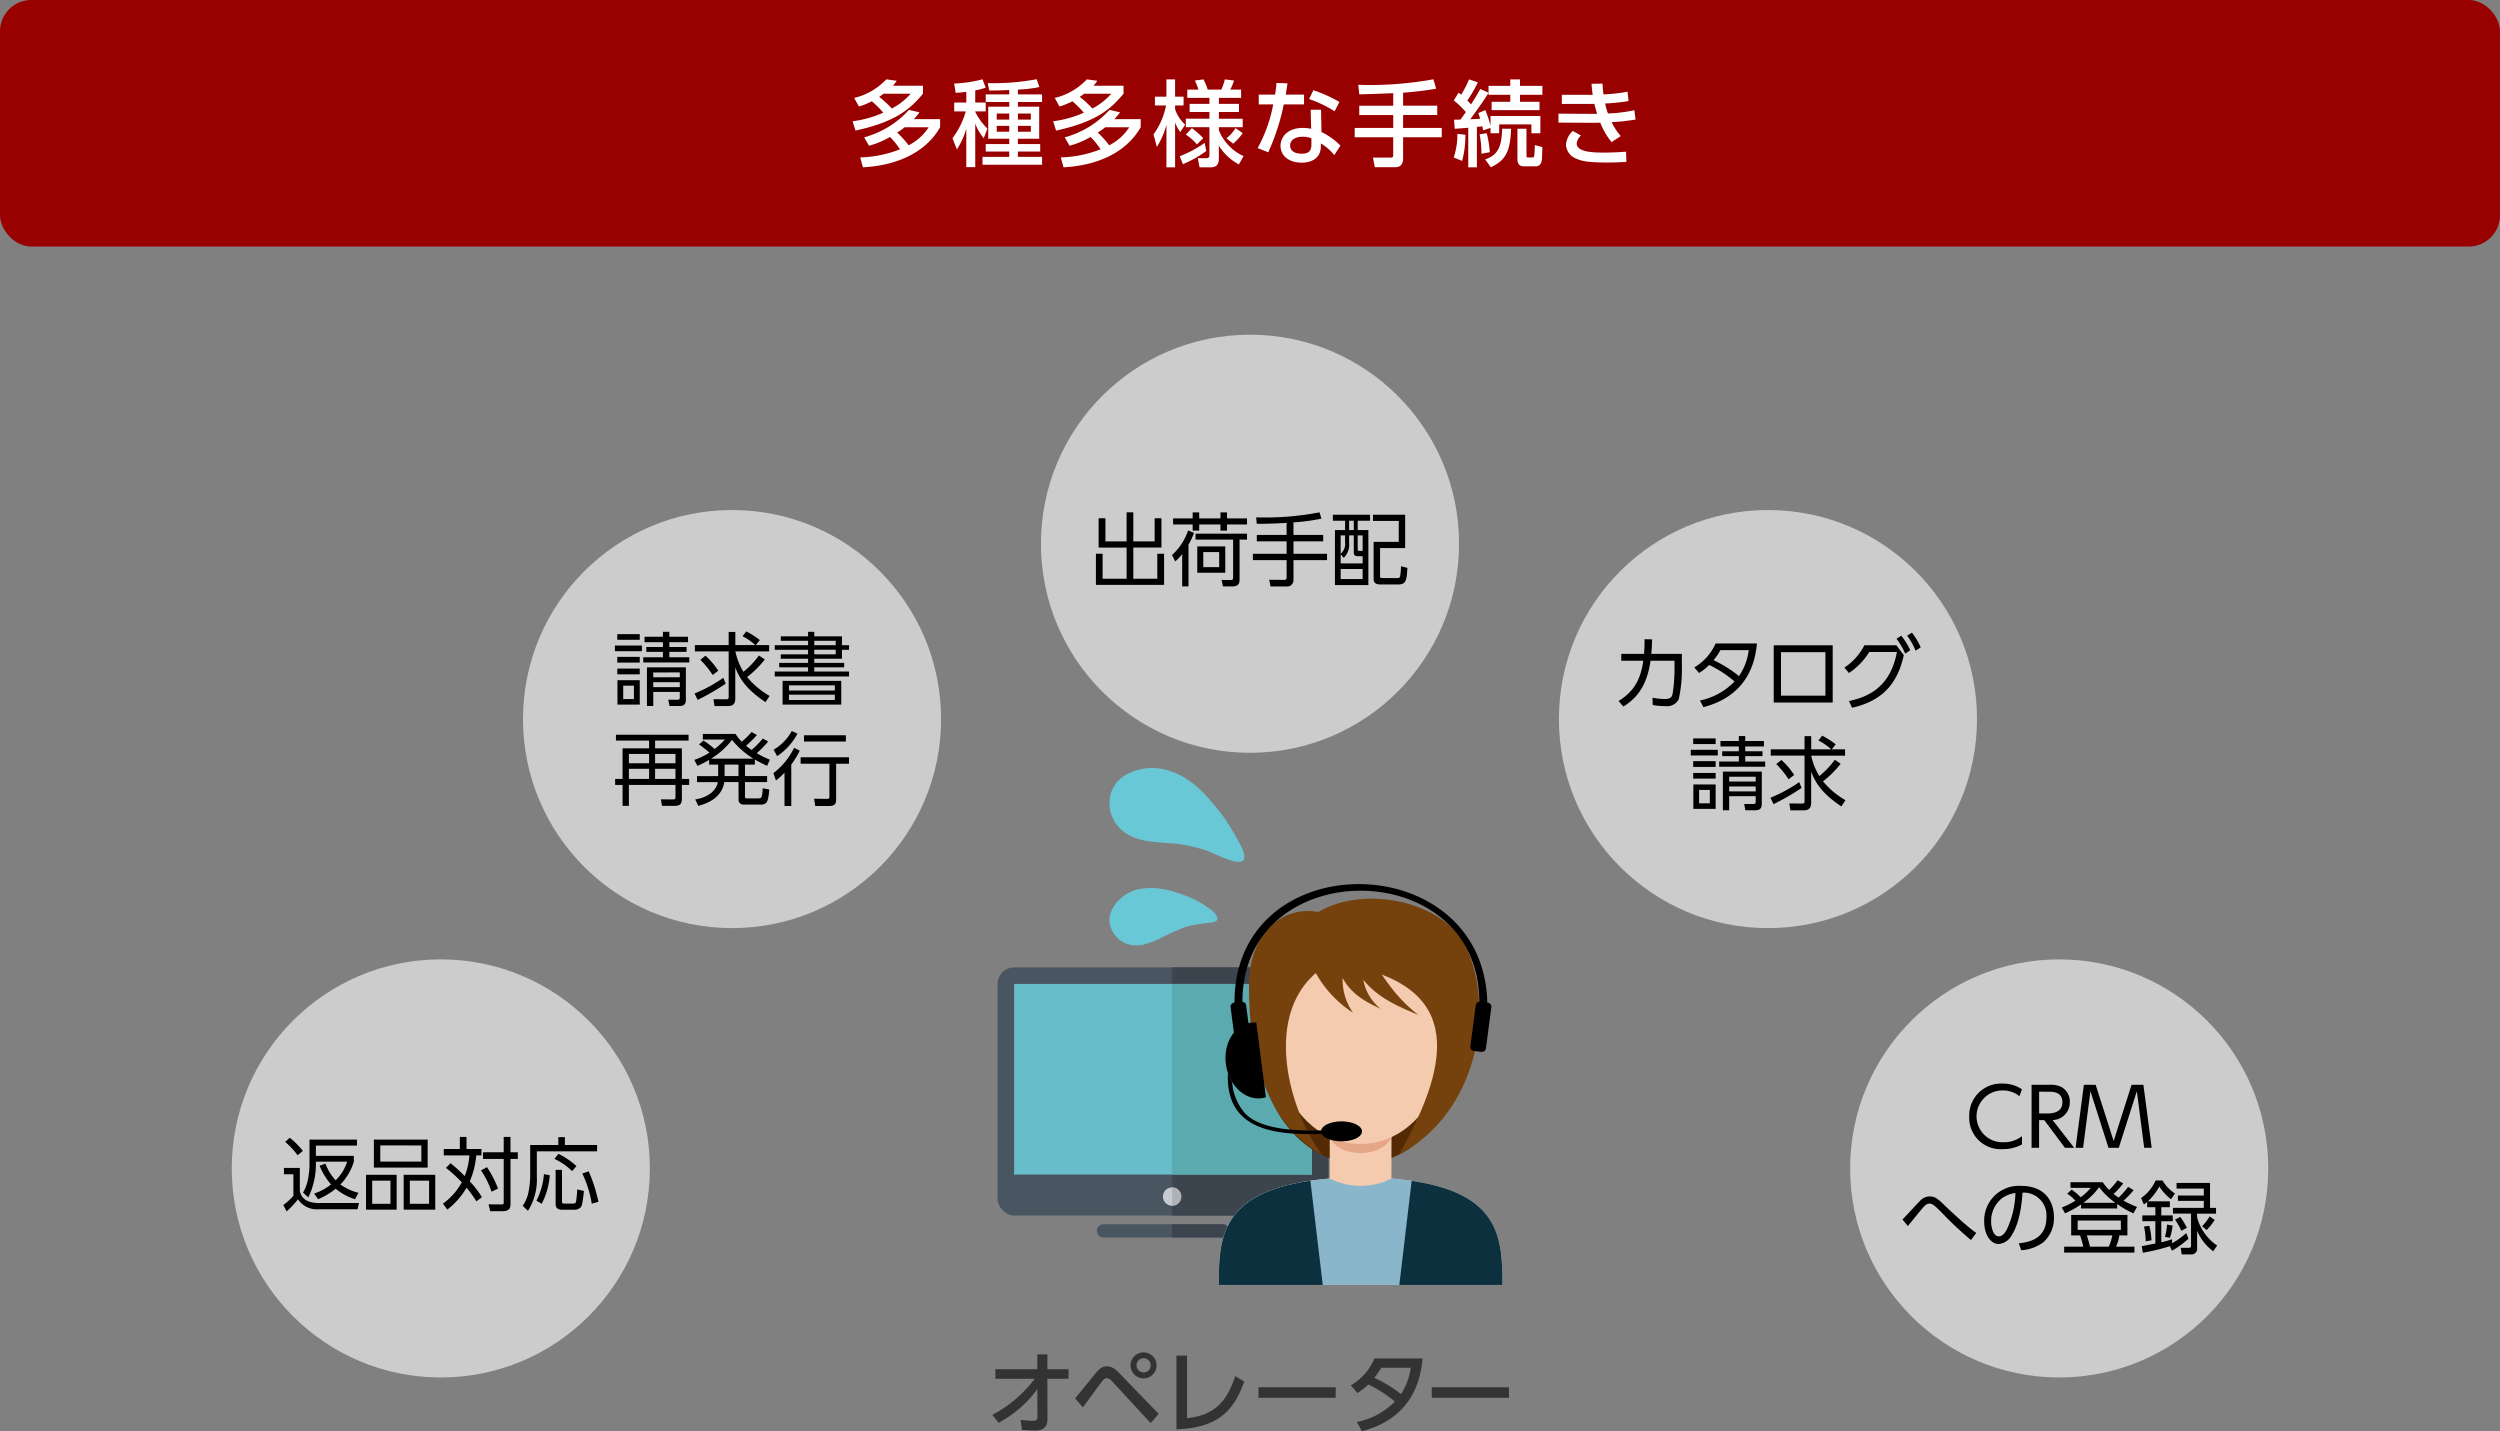 <svg xmlns="http://www.w3.org/2000/svg" width="375.18" height="214.783" viewBox="0 0 375.18 214.783"><rect x="0" y="0" width="375.18" height="214.783" fill="#808080" stroke="none"/><g transform="translate(187.59 107.391)"><g transform="translate(-187.59 -107.392)"><rect width="375.18" height="37" rx="4.697" fill="#900"/><g transform="translate(0 -12)"><path d="M128.188,26.7a9.723,9.723,0,0,0,4.818-2.788l1.568.211a5.473,5.473,0,0,1-.574.742h4.511v1.2c-1.919,2.325-4.132,4.231-10.128,5.533l-.434-1.4a16.2,16.2,0,0,0,4.609-1.289,15.271,15.271,0,0,0-1.723-1.709,10.282,10.282,0,0,1-1.933.784Zm.91,8.923a17.519,17.519,0,0,0,5.967-1.219,12.109,12.109,0,0,0-1.5-1.848,12.805,12.805,0,0,1-3.153,1.316l-.728-1.261a13.964,13.964,0,0,0,6.723-4.118l1.583.364a9.509,9.509,0,0,1-.854,1.023h3.95V31.1c-2.6,4.538-7.83,5.827-11.584,6.008Zm3.5-9.554a7.877,7.877,0,0,1-.658.463,16.039,16.039,0,0,1,1.9,1.751,9.726,9.726,0,0,0,2.829-2.214Zm3.166,5.03a11.238,11.238,0,0,1-1.121.8,15.179,15.179,0,0,1,1.722,1.906,7.769,7.769,0,0,0,3-2.7Z" fill="#fff"/><path d="M145.016,25.779c-.574.084-.994.113-1.6.155l-.224-1.4a18.766,18.766,0,0,0,4.258-.631l.477,1.247a9.694,9.694,0,0,1-1.57.42v1.822h1.57v1.33h-1.57v.07a9.535,9.535,0,0,0,1.822,2.508l-.546,1.442a7.673,7.673,0,0,1-1.276-2.185v6.528h-1.344V31.313a11,11,0,0,1-1.414,3.109l-.659-1.681a12.008,12.008,0,0,0,1.989-4.02H143.2v-1.33h1.821Zm6.443-.265c-1.652.069-2.325.069-3,.069l-.225-1.106a35.632,35.632,0,0,0,7.341-.588l.406,1.176a18.879,18.879,0,0,1-3.222.378v.729h3.628v1.135h-3.628v.7h3.194v4.818h-3.194v.8h3.348v1.12h-3.348v.8h3.628V36.72h-8.937V35.543h4.006v-.8H147.93v-1.12h3.529v-.8h-3.151V28.007h3.151v-.7H147.93V26.172h3.529Zm-1.877,3.529v.911h1.877v-.911Zm0,1.85v.881h1.877v-.881Zm3.18-1.85v.911H154.7v-.911Zm0,1.85v.881H154.7v-.881Z" fill="#fff"/><path d="M158.287,26.7a9.726,9.726,0,0,0,4.819-2.788l1.568.211a5.472,5.472,0,0,1-.574.742h4.51v1.2c-1.918,2.325-4.131,4.231-10.127,5.533l-.434-1.4a16.193,16.193,0,0,0,4.608-1.289,15.245,15.245,0,0,0-1.722-1.709,10.313,10.313,0,0,1-1.934.784Zm.91,8.923a17.514,17.514,0,0,0,5.967-1.219,11.986,11.986,0,0,0-1.5-1.848,12.819,12.819,0,0,1-3.152,1.316l-.729-1.261a13.965,13.965,0,0,0,6.724-4.118l1.583.364a9.546,9.546,0,0,1-.855,1.023h3.951V31.1c-2.606,4.538-7.83,5.827-11.584,6.008Zm3.5-9.554a7.7,7.7,0,0,1-.658.463,15.886,15.886,0,0,1,1.9,1.751,9.753,9.753,0,0,0,2.83-2.214Zm3.166,5.03a11,11,0,0,1-1.121.8,15.106,15.106,0,0,1,1.723,1.906,7.777,7.777,0,0,0,3-2.7Z" fill="#fff"/><path d="M173.113,32.167a10.949,10.949,0,0,0,1.877-4.343h-1.667V26.508h1.724V23.916h1.3v2.592h1.274v1.316H176.35v.561a5.384,5.384,0,0,0,1.512,2.325l-.743,1.106a5.694,5.694,0,0,1-.769-1.442v6.737h-1.3V30.725a11.831,11.831,0,0,1-1.443,3.333Zm7.914,2.493a16.635,16.635,0,0,1-3.5,1.976l-.491-1.192a16.9,16.9,0,0,0,3.755-2Zm4.9,2.018a7.94,7.94,0,0,1-3.012-2.816v1.989c0,.686-.267,1.26-1.19,1.26H180.02l-.267-1.372H181c.336,0,.5-.084.5-.49V31.088H177.96V29.813H181.5V28.805h-2.97V27.587h2.97v-.9h-3.319V25.443h1.667a9.379,9.379,0,0,0-.534-1.358l1.3-.169a9.329,9.329,0,0,1,.631,1.527H183.3a11.106,11.106,0,0,0,.519-1.527l1.372.169a7.4,7.4,0,0,1-.56,1.358h1.625V26.69h-3.334v.9h3.012v1.218h-3.012v1.008h3.571v1.275h-3.571v.448a7.1,7.1,0,0,0,3.7,3.881Zm-6.3-3a7.267,7.267,0,0,0-1.667-1.471l.91-.98a13.059,13.059,0,0,1,1.709,1.512Zm6.863-1.7a7.8,7.8,0,0,1-1.428,1.583l-1.008-.812a5.485,5.485,0,0,0,1.372-1.526Z" fill="#fff"/><path d="M195.7,26.2v1.472H192.66a33.927,33.927,0,0,1-2.326,7.185l-1.6-.63a21.837,21.837,0,0,0,2.34-6.555H188.9V26.2h2.453c.1-.63.168-1.092.21-1.75l1.652.056c-.126.883-.168,1.177-.266,1.694Zm2.619,5.617a10.34,10.34,0,0,1,2.844,2.032l-.924,1.428a7.6,7.6,0,0,0-2.017-1.751v.435c0,1.793-1.415,2.451-2.844,2.451-2.142,0-3.207-1.177-3.207-2.535,0-1.163.91-2.676,3.319-2.676a6.135,6.135,0,0,1,1.275.126l-.07-2.857h1.555Zm-1.512.939a3.537,3.537,0,0,0-1.317-.237c-1.218,0-1.877.574-1.877,1.316,0,.252.084,1.232,1.765,1.232,1.121,0,1.429-.518,1.429-1.457Zm3.488-4.062a19.448,19.448,0,0,0-3.838-1.835l.645-1.317a20.44,20.44,0,0,1,3.907,1.766Z" fill="#fff"/><path d="M209.082,25.989c-.728.029-4.3.168-5.1.168l-.14-1.428a53.273,53.273,0,0,0,11.275-.827l.407,1.415c-.869.14-2.381.392-4.958.6v1.946h5.126v1.4h-5.126V31.2h5.8v1.4h-5.8v3.221c0,1.246-.967,1.275-1.08,1.275h-3.165l-.28-1.443h2.619c.182,0,.42,0,.42-.322V32.6H203.3V31.2h5.785V29.268h-5.1v-1.4h5.1Z" fill="#fff"/><path d="M219.916,32.223a14.761,14.761,0,0,1-.49,3.923l-1.261-.505a11.05,11.05,0,0,0,.546-3.558Zm-1.7-2.255c.56-.014.7-.014.967-.014.2-.28.56-.785.8-1.135a13.807,13.807,0,0,0-1.807-1.751l.715-1.163c.1.084.294.225.391.309a16.119,16.119,0,0,0,1.177-2.3l1.331.448a20.747,20.747,0,0,1-1.583,2.718c.351.364.448.477.561.574.518-.812.994-1.568,1.372-2.3l1.247.561V24.883h3.263v-.967h1.457v.967h3.362v1.345H228.11v1.05h2.928v1.247h-7.186V27.278h2.8v-1.05H223.39v-.294c-.813,1.316-1.849,2.745-2.745,3.963.349-.013.574-.027,1.5-.069-.14-.421-.21-.617-.294-.854l1.051-.449a15.961,15.961,0,0,1,.784,2.353V29.407h7.48V32h-1.345V30.668h-4.833V32h-1.3v-.8l-1.107.364c-.042-.154-.055-.307-.126-.6-.252.028-.476.057-.812.084v6.065h-1.3V31.173c-.28.027-1.709.14-2.031.153Zm4.9,2.031a15.42,15.42,0,0,1,.462,2.844l-1.261.237a14.807,14.807,0,0,0-.266-2.927Zm-.238,3.922c2.016-.687,2.479-2.017,2.549-4.6h1.344c-.111,3.53-.9,4.763-3.039,5.785Zm4.847-4.6h1.358v4.049c0,.238.056.266.336.266h.56a.253.253,0,0,0,.267-.239,15.435,15.435,0,0,0,.084-1.625l1.134.295c-.042,1.905-.056,2.116-.237,2.465a.842.842,0,0,1-.757.435h-1.793c-.939,0-.952-.813-.952-1.163Z" fill="#fff"/><path d="M245.457,29.939a30.775,30.775,0,0,1-3.6.393,9.35,9.35,0,0,0,1.373,2.087l-1.373.91a10.728,10.728,0,0,1-1.7-2.913c-.546.014-.91.014-1.344.014l-4.931-.028V29.058l4.637.027h1.163c-.155-.5-.253-.826-.407-1.5-.35.014-.462.014-.995.014h-3.893V26.228H238.1c.433,0,.672.014.923,0-.111-.771-.139-1.107-.181-1.653l1.652-.028c.029.6.07,1.12.141,1.625a26.7,26.7,0,0,0,3.614-.406l.153,1.4a26.572,26.572,0,0,1-3.515.364,10.751,10.751,0,0,0,.42,1.5,22.394,22.394,0,0,0,3.965-.49Zm-8.194,2.4a1.908,1.908,0,0,0-.645,1.177c0,1.2,1.976,1.386,4.007,1.386,1.359,0,2.3-.055,3.4-.139l.056,1.526c-.7.056-1.666.1-2.913.1-2.745,0-3.726-.182-4.6-.574a2.353,2.353,0,0,1-1.554-2.074,3.038,3.038,0,0,1,1.022-2.087Z" fill="#fff"/></g><g transform="translate(0 -12)"><circle cx="31.372" cy="31.372" r="31.372" transform="translate(156.219 62.229)" fill="#ccc"/><path d="M165.893,89.775v3.478h3.178V88.887h1.007v4.366h3.2V89.775H174.3v4.4h-4.222v4.678h3.6V95.1h1.02v4.677H164.465V95.1h1.008v3.754h3.6V94.176h-4.2v-4.4Z"/><path d="M175.89,95.292A8.669,8.669,0,0,0,178.3,91.6l.888.372a11.164,11.164,0,0,1-.828,1.763V100h-.947V95.16a7.339,7.339,0,0,1-1.043,1.092Zm3.094-5.493v-.9h.983v.9h3.191v-.9h.983v.9h3v.912h-3v.923h-.983v-.923h-3.191v.923h-.983v-.923h-2.938V89.8Zm8.156,3.178h-1.116v6.009c0,.528-.156,1.019-1.067,1.019h-1.428l-.2-.971,1.343.012c.3,0,.384-.06.384-.42V92.977h-5.637v-.888h7.724Zm-3.262,4.978h-4.2V94h4.2Zm-.912-3.1h-2.387v2.255h2.387Z"/><path d="M194.114,92.281h4.462v.96h-4.462v1.871h5.038v.948h-5.038v2.878a.958.958,0,0,1-1.043,1.079h-2.4l-.192-1.007,2.206.012c.144,0,.4,0,.4-.348V96.06h-5.061v-.948h5.061V93.241H188.61v-.96h4.473V90.47c-2.159.133-3.514.144-4.473.144l-.1-.971a42.934,42.934,0,0,0,9.512-.756l.288.948a29.84,29.84,0,0,1-4.2.563Z"/><path d="M205.61,89.247v.9h-1.858v1.4h1.6V99.8h-5.013V91.55h1.523v-1.4h-1.835v-.9Zm-2.446,3.107h-.7V93.4a2.791,2.791,0,0,1-.8,2.314l-.468-.527v1.367h3.3V95.472h-.719c-.5,0-.612-.216-.612-.612Zm-1.307,0h-.66v2.758a2,2,0,0,0,.66-1.763Zm2.638,5.037h-3.3V98.9h3.3Zm-1.331-7.244h-.7v1.4h.7Zm1.331,2.207h-.743v2.014c0,.276.048.3.3.3h.443Zm6.381,1.9H207.11v4.185c0,.264.036.312.408.312h2.075c.323,0,.432,0,.527-.276a9.755,9.755,0,0,0,.132-1.5l.96.252c-.1,1.907-.24,2.483-1.355,2.483H207.23c-.419,0-1.091-.013-1.091-.84V93.325h3.777V90.183h-3.873v-.936h4.833Z"/></g><g transform="translate(0 -12)"><circle cx="31.372" cy="31.372" r="31.372" transform="translate(233.949 88.541)" fill="#ccc"/><path d="M242.9,117.2c2.664-1.619,3.359-3.706,3.718-6.045h-3.31v-1.031h3.418a20.914,20.914,0,0,0,.072-2.195l1.14.024c-.025.863-.048,1.283-.121,2.171H252.4v2a20.413,20.413,0,0,1-.468,4.81,1.971,1.971,0,0,1-2.051,1.031,8.849,8.849,0,0,1-1.858-.167L248,116.71a9.824,9.824,0,0,0,1.848.192c.875,0,1.043-.336,1.15-.708a23.551,23.551,0,0,0,.3-3.909v-1.128h-3.6c-.384,2.627-1.271,5.169-4.078,6.872Z"/><path d="M254.269,112.165a7.929,7.929,0,0,0,3.2-3.6h6.2c-.216,1.956-.84,7.688-8.035,9.56l-.516-1a10.036,10.036,0,0,0,5.193-2.855,17.619,17.619,0,0,0-3.814-2.482A7.325,7.325,0,0,1,254.976,113Zm3.922-2.6a9.717,9.717,0,0,1-1.033,1.511,18.444,18.444,0,0,1,3.814,2.387,8.71,8.71,0,0,0,1.464-3.9Z"/><path d="M275.035,108.842v8.588h-8.85v-8.588Zm-1.091,1.032h-6.668V116.4h6.668Z"/><path d="M277.476,117.2c4.654-.924,6.512-3.742,7.2-7.352h-4.161A9.987,9.987,0,0,1,277.476,113l-.684-.815a8.778,8.778,0,0,0,3-3.347h4.8l1.116,1.476c-1,4.569-3.5,6.944-7.772,7.9Zm7.843-9.8a10.128,10.128,0,0,1,1.356,2.183l-.756.516a10,10,0,0,0-1.307-2.231Zm1.608-.455a10.566,10.566,0,0,1,1.319,2.206l-.767.5a10.037,10.037,0,0,0-1.272-2.255Z"/><path d="M257.794,124.526v.852h-4.053v-.852Zm-.323-1.715v.852H254.1v-.852Zm0,3.418v.864H254.1v-.864Zm0,1.763v.852H254.1v-.852Zm0,1.74v3.657h-3.347v-3.657Zm-.876.815h-1.608v2.015H256.6Zm8.311-4.258v.78H258v-.78h2.95v-.815h-2.494v-.732h2.494v-.719h-2.757v-.816h2.757v-.744h.96v.744h2.806v.816h-2.806v.719H264.5v.732h-2.591v.815Zm-.515,6.4c0,.623-.288.911-.936.911h-1.522l-.181-.947,1.319.011c.36,0,.409-.107.409-.323v-.852H259.5V133.6h-.947v-5.8h5.841Zm-.911-4.126H259.5v.72h3.983Zm0,1.463H259.5v.744h3.983Z"/><path d="M265.693,131.722a21.8,21.8,0,0,0,4.318-2.35l.359.875a35.8,35.8,0,0,1-4.21,2.435Zm7.771-9.319a13.106,13.106,0,0,1,2.027,1.3l-.6.755h2v.948h-5.074a9.5,9.5,0,0,0,1.211,3.058,12.484,12.484,0,0,0,2.328-2.447l.875.6a14.932,14.932,0,0,1-2.65,2.639,12.234,12.234,0,0,0,3.369,2.83l-.611.936c-3.107-2.076-3.958-3.743-4.533-5.205v4.641c0,.8-.361,1.151-1.092,1.151h-2.027l-.156-1.031,1.919.012c.312,0,.36-.108.36-.324V125.4h-5.073v-.948h5.073v-1.979h1v1.979h3a8.819,8.819,0,0,0-1.919-1.331Zm-5.049,6.549a13.137,13.137,0,0,0-1.847-2.279l.768-.624a11.271,11.271,0,0,1,1.919,2.255Z"/></g><g transform="translate(0 -12)"><circle cx="31.372" cy="31.372" r="31.372" transform="translate(78.488 88.541)" fill="#ccc"/><path d="M96.333,108.878v.851H92.279v-.851Zm-.324-1.715v.851h-3.37v-.851Zm0,3.418v.863h-3.37v-.863Zm0,1.763v.851h-3.37v-.851Zm0,1.739v3.658H92.663v-3.658Zm-.875.815H93.527v2.015h1.607Zm8.311-4.257v.779H96.537v-.779h2.95v-.816H96.993v-.731h2.494v-.72H96.729v-.815h2.758v-.744h.96v.744h2.806v.815h-2.806v.72h2.59v.731h-2.59v.816Zm-.516,6.4c0,.624-.287.912-.935.912h-1.523l-.18-.948,1.319.012c.36,0,.408-.108.408-.324v-.851H98.036v2.111h-.947v-5.805h5.84Zm-.911-4.126H98.036v.72h3.982Zm0,1.464H98.036v.744h3.982Z"/><path d="M104.231,116.074a21.766,21.766,0,0,0,4.318-2.351l.36.876a35.665,35.665,0,0,1-4.21,2.434ZM112,106.755a13.167,13.167,0,0,1,2.027,1.3l-.6.756h2v.947H110.36a9.509,9.509,0,0,0,1.211,3.059,12.551,12.551,0,0,0,2.327-2.447l.876.6a14.876,14.876,0,0,1-2.651,2.639,12.258,12.258,0,0,0,3.37,2.831l-.612.935c-3.106-2.075-3.958-3.742-4.533-5.205v4.641c0,.8-.36,1.152-1.092,1.152H107.23l-.156-1.032,1.919.012c.311,0,.36-.108.36-.324v-6.86h-5.074v-.947h5.074v-1.979h1v1.979h3a8.753,8.753,0,0,0-1.919-1.331Zm-5.049,6.548a13.273,13.273,0,0,0-1.847-2.279l.768-.623a11.279,11.279,0,0,1,1.919,2.255Z"/><path d="M121.269,107.5v-.684h.935v.684h4.15v1.331h1.067v.683h-1.067v1.344H122.2v.623h4.486v.672H122.2v.623h5.217v.744H116.267v-.744h5v-.623h-4.33v-.672h4.33v-.623h-4.09v-.66h4.09v-.684h-5v-.683h5v-.66h-4.09V107.5Zm4.977,6.68v3.562h-8.8v-3.562Zm-7.844.672v.779h6.884v-.779Zm0,1.4v.8h6.884v-.8Zm7.016-8.083H122.2v.66h3.214Zm0,1.343H122.2v.684h3.214Z"/><path d="M103.337,123.146H98.312V124.3h4.018V128.9h1.091v.9H102.33v2.123c0,.864-.408,1.02-1.223,1.02H99.343l-.155-.984,1.835.012c.263,0,.347-.06.347-.347V129.8H94.378v3.143h-.947V129.8H92.315v-.9h1.116V124.3h3.981v-1.151H92.435v-.888h10.9Zm-5.925,2H94.378v1.4h3.034Zm0,2.231H94.378V128.9h3.034Zm3.958-2.231H98.312v1.4h3.058Zm0,2.231H98.312V128.9h3.058Z"/><path d="M115.277,123.278a15.706,15.706,0,0,1-1.715,1.763,16.968,16.968,0,0,0,1.979.972l-.42.923c-.683-.324-1.079-.516-1.835-.948v.756H111.8v1.727h3.322v.9H111.8v2.134c0,.252.048.312.348.312h1.619c.54,0,.612-.12.7-1.523l.983.192c-.168,1.691-.252,2.267-1.307,2.267h-2.375c-.312,0-.935,0-.935-.816v-2.566h-2.135c-.336,2.087-2.087,3.106-3.9,3.562l-.468-.96c2.075-.311,3.215-1.463,3.394-2.6H104.6v-.9h3.178v-1.727h-1.355v-.707a16.439,16.439,0,0,1-1.751.9l-.48-.9a10.2,10.2,0,0,0,2.267-1.092,16.606,16.606,0,0,0-1.547-1.223l.659-.588a12.626,12.626,0,0,1,1.668,1.271,11.472,11.472,0,0,0,1.547-1.427h-3.31v-.839h4.905a6.859,6.859,0,0,0,.935,1.175,12.232,12.232,0,0,0,1.476-1.463l.8.456a16.292,16.292,0,0,1-1.631,1.607,10.029,10.029,0,0,0,.828.635,12.59,12.59,0,0,0,1.69-1.727Zm-2.207,2.579a12.527,12.527,0,0,1-3.214-2.819,11.559,11.559,0,0,1-3.154,2.819Zm-2.242.887h-2.087v1.727h2.087Z"/><path d="M116.064,128.027a10.577,10.577,0,0,0,3.106-3.8l.851.431a13.594,13.594,0,0,1-1.271,2.087v6.213h-1.019v-5a10.761,10.761,0,0,1-1.284,1.175Zm.035-3.514a7.37,7.37,0,0,0,2.723-2.806l.851.4a9.217,9.217,0,0,1-3.046,3.37Zm11.31,2.1h-1.931v5.361c0,.684-.216.984-1.067.984h-2.063l-.18-1.092,1.943.024c.252,0,.36-.048.36-.336v-4.941h-4.318v-.971h7.256Zm-.467-3.334h-6.285v-.936h6.285Z"/></g><g transform="translate(0 -12)"><circle cx="31.372" cy="31.372" r="31.372" transform="translate(34.781 155.977)" fill="#ccc"/><path d="M44.995,187.277v3.478c.252,1.139,1.128,1.787,2.879,1.787h6l-.217.936H47.9a3.416,3.416,0,0,1-3.179-1.5,14.313,14.313,0,0,1-1.7,1.823l-.5-.959a8.628,8.628,0,0,0,1.511-1.391v-3.227H42.609v-.947Zm-.335-1.907a11.523,11.523,0,0,0-1.86-2l.684-.624a11.165,11.165,0,0,1,1.967,1.979Zm8.611,6.6a8.775,8.775,0,0,1-2.9-1.571,10.568,10.568,0,0,1-2.638,1.571l-.588-.851a8.113,8.113,0,0,0,2.531-1.367,10.327,10.327,0,0,1-1.715-2.795l.875-.336a7.622,7.622,0,0,0,1.535,2.507A6.683,6.683,0,0,0,52.1,186.33H47.406v.431a11.274,11.274,0,0,1-1.139,4.942l-.792-.732a5.867,5.867,0,0,0,.732-1.931,12.029,12.029,0,0,0,.239-2.207v-3.814H53.57v.9H47.406v1.547h5.7v.864a8.4,8.4,0,0,1-2.027,3.429,7.889,7.889,0,0,0,2.722,1.248Z"/><path d="M59.526,188.308v5.23H54.933v-5.23Zm-3.67.876v3.478H58.6v-3.478Zm8.323-6.165v4.21H56.108v-4.21Zm-7.111.876v2.435h6.164V183.9Zm8.251,4.413v5.23H60.581v-5.23Zm-3.814.876v3.478h2.89v-3.478Z"/><path d="M71.49,192.29a15.517,15.517,0,0,0-1.475-2.039,11.562,11.562,0,0,1-2.879,3.274l-.671-.887a9.457,9.457,0,0,0,2.83-3.2,18.164,18.164,0,0,0-2.374-2.171l.695-.7a23.351,23.351,0,0,1,2.123,1.931,10.266,10.266,0,0,0,.707-3.106H66.6v-.959h2.41v-1.811h1v1.811h2.243v.959h-.78a12.643,12.643,0,0,1-.971,3.9,14.409,14.409,0,0,1,1.823,2.375Zm2.279-1.451a13.5,13.5,0,0,0-1.583-3.2l.9-.48a16.116,16.116,0,0,1,1.655,3.214Zm2.842-5.913h1.1v1h-1.1v6.813c0,.647-.275,1.031-1.223,1.031H73.565l-.252-1.031,1.895.012c.288,0,.384.012.384-.276v-6.549H72.485v-1h3.107v-2.3h1.019Z"/><path d="M84.774,182.648v1.187h4.833v.947H80.564v3.826a8.72,8.72,0,0,1-1.331,5.109l-.792-.767a5.333,5.333,0,0,0,.792-1.7,12.966,12.966,0,0,0,.335-2.591v-4.821H83.79v-1.187Zm-4.27,9.534a10.551,10.551,0,0,0,1.127-3.97l.875.156a11.164,11.164,0,0,1-1.211,4.294Zm5.349-4.426a9.067,9.067,0,0,0-2.651-1.835l.6-.767A11.433,11.433,0,0,1,86.512,187Zm-1.512-.191V192.3c0,.312.121.324.384.324H86c.336,0,.395-.108.444-.264a16.44,16.44,0,0,0,.179-1.859l1.008.228c-.216,2.123-.348,2.279-.5,2.471a1.269,1.269,0,0,1-.924.347H84.341c-.839,0-.959-.5-.959-.887v-5.1Zm4.462,5.073a16.107,16.107,0,0,0-1.415-4.522l.959-.335a23.511,23.511,0,0,1,1.464,4.581Z"/></g><g transform="translate(0 -12)"><circle cx="31.372" cy="31.372" r="31.372" transform="translate(277.656 155.977)" fill="#ccc"/><path d="M303.443,183.75a5.846,5.846,0,0,1-2.89.7,4.706,4.706,0,0,1-5.026-4.894,4.79,4.79,0,0,1,5.014-4.941,5.085,5.085,0,0,1,2.9.864l-.383,1.031a3.9,3.9,0,0,0-2.543-.863,3.887,3.887,0,1,0,.12,7.772,4.356,4.356,0,0,0,2.806-.912Z"/><path d="M307.478,174.8a3.837,3.837,0,0,1,1.847.312,2.487,2.487,0,0,1,1.295,2.315,2.639,2.639,0,0,1-2.578,2.662l3.226,4.162h-1.379l-3.1-4.15h-.779v4.15h-1.127V174.8Zm-1.463,1.032V179.1h1.26c.586,0,2.23-.06,2.23-1.667s-1.4-1.595-2.219-1.595Z"/><path d="M314.5,174.8l2.7,8.444,2.687-8.444h1.775l1.247,9.451h-1.127l-1.1-8.491-2.711,8.491h-1.547l-2.71-8.491-1.1,8.491h-1.128l1.247-9.451Z"/><path d="M295.786,198.1a54.132,54.132,0,0,1-4.414-4.15c-1.151-1.163-1.427-1.32-1.81-1.32s-.66.217-1.14.792c-.168.192-1.5,1.835-2.1,2.567l-.815-.972c.432-.419,2.194-2.374,2.59-2.746a2,2,0,0,1,1.5-.72c.851,0,1.319.444,2.363,1.463.6.588,2.207,2.051,2.939,2.687.911.779,1.426,1.151,1.678,1.331Z"/><path d="M302.964,198.583c1.235-.133,4.15-.48,4.15-3.911a3.423,3.423,0,0,0-3.586-3.693c-.108,1.391-.347,4.341-1.583,6.32a2.464,2.464,0,0,1-2.015,1.391c-1.175,0-2.158-1.391-2.158-3.37a5.2,5.2,0,0,1,5.541-5.349c3.885,0,4.928,2.687,4.928,4.714a4.835,4.835,0,0,1-1.606,3.754,6.242,6.242,0,0,1-3.311,1.187Zm-2.482-6.789a4.32,4.32,0,0,0-1.667,3.55c0,.816.3,2.2,1.151,2.2.5,0,.863-.444,1.176-.972a13.9,13.9,0,0,0,1.319-5.541A4.523,4.523,0,0,0,300.482,191.794Z"/><path d="M320.2,190.6a12.2,12.2,0,0,1-1.511,1.583,15.3,15.3,0,0,0,2.015.948l-.54.959a14.218,14.218,0,0,1-2.434-1.392v.66h-5.421v-.6a15,15,0,0,1-2.411,1.332l-.48-.875a12.564,12.564,0,0,0,2.039-1.02,6.051,6.051,0,0,0-1.223-1.056l.66-.611a8.708,8.708,0,0,1,1.355,1.139,7.844,7.844,0,0,0,1.511-1.4h-3.046v-.852h4.857a6.477,6.477,0,0,0,.959,1.164,10.427,10.427,0,0,0,1.26-1.451l.852.467a11.6,11.6,0,0,1-1.452,1.583c.312.252.444.336.755.552a14.147,14.147,0,0,0,1.428-1.607Zm-.935,6.8h-1.2a6.781,6.781,0,0,1-.515,1.691h2.77v.888H309.772v-.888h2.866a12.314,12.314,0,0,0-.48-1.691h-1.332v-3.07h8.444Zm-.984-2.231H311.8v1.4h6.488Zm-.827-2.662a11.181,11.181,0,0,1-2.434-2.339,10.6,10.6,0,0,1-2.364,2.339Zm-.983,6.584A7.985,7.985,0,0,0,317,197.4h-3.825c.2.576.407,1.391.479,1.691Z"/><path d="M328.428,197.9a13.965,13.965,0,0,1-2.483,1.8l-.3-.684a30.308,30.308,0,0,1-4.066.984l-.168-.984c.073-.012,1.848-.36,2.051-.4v-3.346h-1.955V194.4h1.955v-1.236h-1.235v-.779a2.827,2.827,0,0,1-.492.36l-.419-.948a6.345,6.345,0,0,0,2.182-2.639h1.031a5.951,5.951,0,0,0,1.872,1.955l-.6.864a7.482,7.482,0,0,1-1.739-1.919,9.741,9.741,0,0,1-1.715,2.231h3.286v.875H324.35V194.4h1.715v.875H324.35v3.154a11.256,11.256,0,0,0,1.6-.455l.036.6a12.771,12.771,0,0,0,2.111-1.523Zm-6.417.373a11.946,11.946,0,0,0-.252-2.207l.792-.108a9.979,9.979,0,0,1,.324,2.183Zm2.879-.648a8.321,8.321,0,0,0,.323-1.859l.84.168a8.8,8.8,0,0,1-.408,1.823Zm6.776-4.354h.9v.864h-2.843v.576a7.389,7.389,0,0,0,3.011,4.209l-.6.864a7.66,7.66,0,0,1-2.411-3.071v2.543a.861.861,0,0,1-.924,1h-1.391l-.144-1,1.176.012c.311,0,.372-.1.372-.336v-4.8H326.1v-.864h4.63v-1.055h-3.886v-.8h3.886v-1.031h-4.09v-.852h5.025Zm-4.306,3.442a10.313,10.313,0,0,0-.948-1.679l.781-.407a9.045,9.045,0,0,1,.995,1.63Zm3.119-.683a8.072,8.072,0,0,0,1.127-1.487l.755.539a9.1,9.1,0,0,1-1.2,1.511Z"/></g><g transform="translate(0 -12)"><rect width="49.654" height="37.24" rx="2.482" transform="translate(149.707 157.183)" fill="#495662"/><path d="M196.879,157.183H175.9v37.24h20.979a2.49,2.49,0,0,0,2.483-2.482V159.665A2.49,2.49,0,0,0,196.879,157.183Z" fill="#3c444e"/><path d="M196.879,159.665V188.31a2.481,2.481,0,0,0-.427-.044h-43.82a2.481,2.481,0,0,0-.442.046V159.665Z" fill="#67beca"/><path d="M184.466,196.721a1,1,0,0,1-.993.992H165.6a1,1,0,0,1-.992-.992h0a1,1,0,0,1,.992-.994h17.877a1,1,0,0,1,.993.994Z" fill="#495662"/><path d="M175.9,159.665v28.6h20.552a2.481,2.481,0,0,1,.427.044V159.665Z" fill="#5aaab0"/><path d="M183.473,195.727H175.9v1.986h7.573a.993.993,0,1,0,0-1.986Z" fill="#3c444e"/><path d="M177.273,191.574A1.373,1.373,0,1,1,175.9,190.2,1.373,1.373,0,0,1,177.273,191.574Z" fill="#c7ccd0"/><path d="M175.9,190.2v2.748a1.374,1.374,0,0,0,0-2.748Z" fill="#aeb1b5"/><path d="M204.122,150.184c8.351,0,15.12,8.172,15.12,18.252s-6.769,18.251-15.12,18.251S189,178.515,189,168.436s6.767-18.252,15.118-18.252Z" fill="#532a03" fill-rule="evenodd"/><path d="M182.906,204.817c0-7.576.46-14.585,16.655-15.95,0-.734-.007-6.186-.008-6.921h9.272c0,.735,0,6.187-.008,6.921,16.191,1.362,16.649,8.374,16.655,15.95l-.023.017H182.93l-.024-.017Z" fill="#f4cbaf" fill-rule="evenodd"/><path d="M208.964,182.275h-9.549c1.085,3.694,8.466,3.694,9.549,0Z" fill="#e6a786" fill-rule="evenodd"/><path d="M191.058,165.535c-2.226-.117-1.345,9.214,1.366,9.274,2.183,4.792,6.1,8.866,11.747,8.866s9.622-4.074,11.8-8.866c2.444,0,3.407-9.328,1.307-9.274.563-10.1-2.667-14.414-12.5-14.414s-14.376,3.936-13.73,14.414Z" fill="#f4cbaf" fill-rule="evenodd"/><path d="M182.906,204.817c0-7.576.46-14.583,16.652-15.95a10.311,10.311,0,0,0,9.264,0c16.186,1.363,16.644,8.378,16.65,15.95l-.023.017H182.93l-.024-.017Z" fill="#8ab6cc" fill-rule="evenodd"/><path d="M211.847,189.213c13.218,1.952,13.622,8.533,13.626,15.6l-.026.018H210l1.851-15.621Z" fill="#0c303e" fill-rule="evenodd"/><path d="M196.655,189.2l1.853,15.636H182.93l-.024-.017c0-7.092.4-13.688,13.749-15.619Z" fill="#0c303e" fill-rule="evenodd"/><path d="M209.947,185.283c11.926-6.382,14.387-21.808,10.12-31.038-3.241-7.01-15.317-9.511-22.213-5.379-5.161-.967-10.381,2.9-10.416,11.053-.03,8.953,1.728,20.073,10.959,25.41-5.332-7.182-9.441-22.933,1.335-28.875,19.911,2.65,18.467,14.253,10.215,28.829Z" fill="#75420e" fill-rule="evenodd"/><path d="M196.741,156.573a16.805,16.805,0,0,0,6.307,7.407,8.549,8.549,0,0,1-1.551-5.2c1.353,2.48,3.5,3.584,5.686,4.61a7.207,7.207,0,0,1-2.586-4.341c2.206,2.72,5.235,4,8.271,5.261-3.287-2.474-5.5-5.854-7.545-9.384l-8.582,1.648Z" fill="#75420e" fill-rule="evenodd"/><path d="M223.257,162.47l-.053-.005c-.569-23.582-38-23.843-37.943,0l-.045.005a.6.6,0,0,0-.542.667l.807,6.2a.624.624,0,0,0,.7.519l1.091-.13a.6.6,0,0,0,.544-.667l-.809-6.2a.618.618,0,0,0-.552-.521c0-22.269,35.507-22.171,35.55,0a.614.614,0,0,0-.541.519l-.81,6.2a.6.6,0,0,0,.542.667l1.1.13a.621.621,0,0,0,.7-.519l.814-6.2a.61.61,0,0,0-.547-.667Z" fill-rule="evenodd"/><path d="M187.81,165.468a3.844,3.844,0,0,1,.718-.015l1.456,11.211a3.726,3.726,0,0,1-.7.152c-2.528.3-4.9-2-5.31-5.135s1.311-5.914,3.833-6.213Z" fill-rule="evenodd"/><path d="M184.278,172.995c-.407,8.742,7.245,9.378,14.084,9.176.348.641,1.546,1.111,2.965,1.111,1.7,0,3.072-.668,3.072-1.491s-1.376-1.5-3.072-1.5c-1.592,0-2.9.592-3.053,1.349-4.154.112-9.209-.207-11.444-2.576a7.957,7.957,0,0,1-1.918-4.69,6.864,6.864,0,0,1-.634-1.382Z" fill-rule="evenodd"/><path d="M149.378,218.923v-1.445h6.293v-2.215h1.512v2.215h3.173v1.445h-3.173l.013,6.063c0,1.661-1.283,1.7-1.971,1.7-.284,0-1.162-.055-1.864-.1l-.189-1.5c.77.081,1.351.135,1.8.135.554,0,.716-.135.716-.554l-.013-4.2a16.952,16.952,0,0,1-5.821,5.051l-.932-1.189a18.81,18.81,0,0,0,6.36-5.415Z" fill="#333"/><path d="M161.346,221.853c.514-.594,2.687-3.309,3.147-3.849.634-.755,1.094-.958,1.62-.958.608,0,1.134.256,1.945,1.107l5.82,6.023-1.2,1.391-5.766-6.252a1.291,1.291,0,0,0-.824-.5.946.946,0,0,0-.635.419c-.5.607-2.525,3.416-2.944,3.97Zm12.222-4.956a1.952,1.952,0,1,1-1.945-1.944A1.945,1.945,0,0,1,173.568,216.9Zm-3.012,0a1.067,1.067,0,1,0,1.067-1.066A1.069,1.069,0,0,0,170.556,216.9Z" fill="#333"/><path d="M178.144,224.837c3.416-.391,5.806-1.795,7.224-6.319l1.365.823c-1.662,4.592-4.092,6.914-10.183,7.171V215.439h1.594Z" fill="#333"/><path d="M200.451,220.192v1.58H188.865v-1.58Z" fill="#333"/><path d="M226.451,220.192v1.58H214.865v-1.58Z" fill="#333"/><path d="M202.72,219.909a8.62,8.62,0,0,0,3.551-4.038h7.212c-.217,2.147-.892,8.8-9.1,10.912l-.756-1.378a10.992,10.992,0,0,0,5.7-3.066,18.557,18.557,0,0,0-3.97-2.565,9.535,9.535,0,0,1-1.648,1.282Zm4.564-2.647a11.717,11.717,0,0,1-1.04,1.513,19.3,19.3,0,0,1,4,2.443,9.457,9.457,0,0,0,1.458-3.956Z" fill="#333"/></g><g transform="translate(0 -12)"><path d="M171.48,127.387a8.109,8.109,0,0,0-2.431.847,4.78,4.78,0,0,0-2.534,3.976,5.369,5.369,0,0,0,2.2,4.665c1.777,1.277,3.8,1.437,5.754,1.59l.307.024c.291.023.584.045.881.065s.592.044.881.068l.072.008a24.008,24.008,0,0,1,4.313.968c.619.219,1.192.475,1.762.727a14.85,14.85,0,0,0,2.544.944,2.341,2.341,0,0,0,.9.044c.4-.07.476-.243.505-.3.326-.694-.2-1.7-.586-2.431L186,138.5a39.045,39.045,0,0,0-2.172-3.621c-.362-.542-.745-1.011-1.152-1.513-.18-.223-.366-.449-.554-.691l-.191-.208-.085-.092c-.016-.017-.031-.035-.046-.053-.119-.15-.263-.309-.408-.47l-.124-.137-.02-.022a.11.11,0,0,1-.026-.031,18.214,18.214,0,0,0-1.292-1.327c-2.621-2.4-5.624-3.449-8.453-2.95" fill="#69c8d6"/><path d="M171.261,145.372a6.022,6.022,0,0,0-3.719,2.123,6.175,6.175,0,0,0-.513.727,3.542,3.542,0,0,0-.114,3.492,3.961,3.961,0,0,0,3.162,2.141,5.083,5.083,0,0,0,1.347-.062,10.921,10.921,0,0,0,2.885-1.084l.5-.246c.5-.245.916-.443,1.308-.624.031-.014.065-.027.1-.04.2-.07.475-.186.722-.293.326-.139.662-.283,1.018-.4l.207-.064c.241-.067.48-.127.708-.177l.044-.008.029,0,.071-.01c.075-.011.151-.022.233-.036.121-.022.239-.049.374-.084.03-.008.061-.016.092-.021l.013,0c.433-.069.933-.137,1.485-.195.2-.022.4-.043.587-.077.587-.1.792-.255.86-.365.023-.034.08-.126.012-.382-.182-.671-.962-1.2-1.589-1.617a15.216,15.216,0,0,0-4.137-1.992l-.318-.09a.487.487,0,0,1-.065-.02,10.876,10.876,0,0,0-5.3-.592" fill="#69c8d6"/></g></g></g></svg>